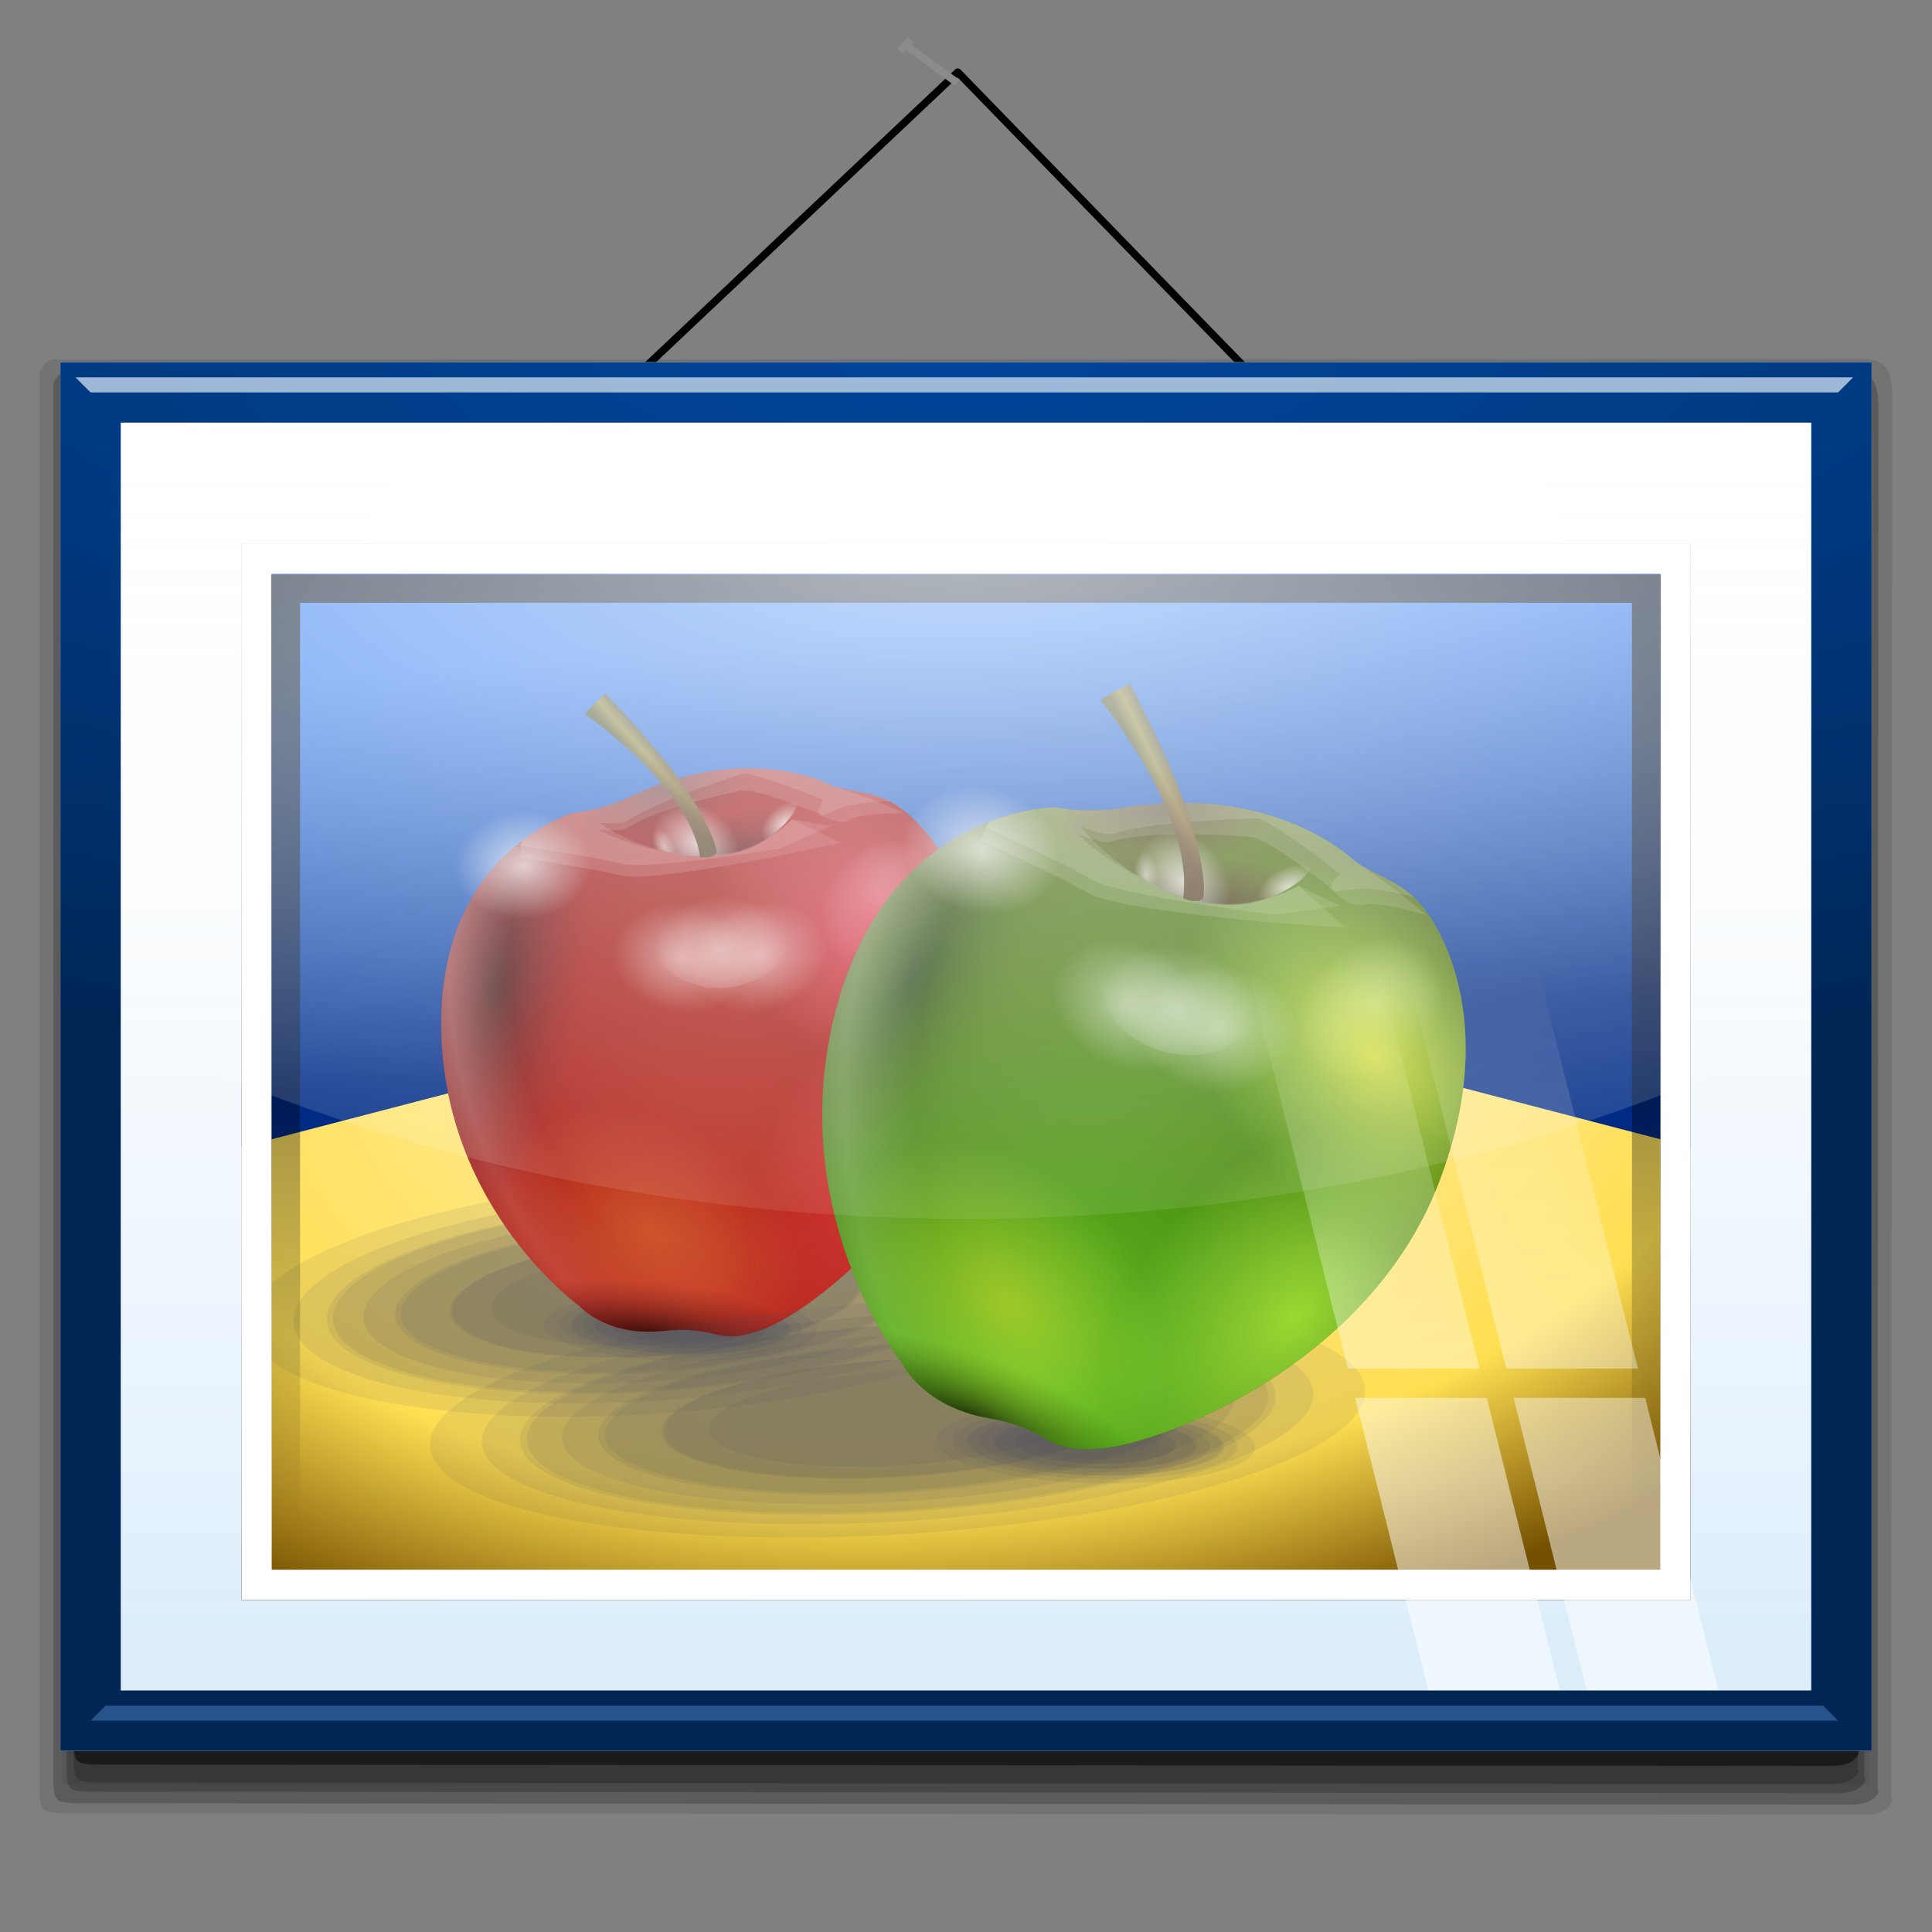 <?xml version="1.0" encoding="UTF-8" standalone="no"?>
<svg xmlns="http://www.w3.org/2000/svg" xmlns:xlink="http://www.w3.org/1999/xlink" width="256" height="256" version="1.0">
  <rect width="100%" height="100%" fill="#808080" stroke="none"/>
  <defs>
    <radialGradient xlink:href="#a" id="ao" cx="128" cy="155.087" r="120" fx="128" fy="155.087" gradientTransform="matrix(2.308 0 0 .852 -167.458 -60.503)" gradientUnits="userSpaceOnUse"/>
    <radialGradient xlink:href="#b" id="ap" cx="128" cy="20" r="120" fx="128" fy="20" gradientTransform="matrix(2.817 0 0 .767 -232.611 32.667)" gradientUnits="userSpaceOnUse"/>
    <radialGradient xlink:href="#c" id="z" cx="430.216" cy="118.571" r="96" fx="430.216" fy="118.571" gradientTransform="matrix(1.567 -.161 .096 .936 -557.574 90.374)" gradientUnits="userSpaceOnUse"/>
    <radialGradient xlink:href="#d" id="T" cx="-226.831" cy="-216.429" r="112.842" fx="-226.831" fy="-216.429" gradientTransform="matrix(-.078 .535 -.195 -.028 -248.959 327.783)" gradientUnits="userSpaceOnUse"/>
    <radialGradient xlink:href="#e" id="U" cx="122.58" cy="42.247" r="39.08" fx="122.58" fy="42.247" gradientTransform="matrix(.623 -.212 .107 .315 -228.078 174.17)" gradientUnits="userSpaceOnUse"/>
    <radialGradient xlink:href="#f" id="V" cx="147.945" cy="389.379" r="112.842" fx="147.945" fy="389.379" gradientTransform="matrix(-.489 -1.166 1.174 -.492 -459.832 569.438)" gradientUnits="userSpaceOnUse"/>
    <radialGradient xlink:href="#g" id="W" cx="132.622" cy="281.897" r="112.842" fx="132.622" fy="281.897" gradientTransform="matrix(.834 .196 -.286 1.218 -171.009 -71.066)" gradientUnits="userSpaceOnUse"/>
    <radialGradient xlink:href="#h" id="X" cx="-723.936" cy="210.332" r="112.842" fx="-723.936" fy="210.332" gradientTransform="matrix(.01 -.124 .361 .03 -217.863 204.762)" gradientUnits="userSpaceOnUse"/>
    <radialGradient xlink:href="#i" id="Y" cx="-25.059" cy="116.437" r="20.253" fx="-25.059" fy="116.437" gradientTransform="matrix(1 0 0 1.034 0 -3.947)" gradientUnits="userSpaceOnUse"/>
    <radialGradient xlink:href="#i" id="Z" cx="-25.059" cy="116.437" r="20.253" fx="-25.059" fy="116.437" gradientTransform="matrix(1 0 0 1.034 0 -3.947)" gradientUnits="userSpaceOnUse"/>
    <radialGradient xlink:href="#j" id="aa" cx="-635.818" cy="392.281" r="112.842" fx="-635.818" fy="392.281" gradientTransform="matrix(.196 -.394 .269 .134 -69.075 -43.43)" gradientUnits="userSpaceOnUse"/>
    <radialGradient xlink:href="#k" id="ab" cx="-514.369" cy="304.089" r="112.842" fx="-514.369" fy="304.089" gradientTransform="matrix(-.369 -.24 .165 -.253 -327.499 153.332)" gradientUnits="userSpaceOnUse"/>
    <radialGradient xlink:href="#l" id="ac" cx="-485.768" cy="-15.302" r="112.842" fx="-485.768" fy="-15.302" gradientTransform="matrix(-.32 -.185 .126 -.217 -302.508 181.279)" gradientUnits="userSpaceOnUse"/>
    <radialGradient xlink:href="#i" id="ad" cx="-25.059" cy="116.437" r="20.253" fx="-25.059" fy="116.437" gradientTransform="matrix(1 0 0 1.034 0 -3.947)" gradientUnits="userSpaceOnUse"/>
    <radialGradient xlink:href="#i" id="ae" cx="-25.059" cy="116.437" r="20.253" fx="-25.059" fy="116.437" gradientTransform="matrix(1 0 0 1.034 0 -3.947)" gradientUnits="userSpaceOnUse"/>
    <radialGradient xlink:href="#i" id="af" cx="-19.01" cy="116.879" r="20.253" fx="-19.01" fy="116.879" gradientTransform="matrix(1 0 0 1.034 0 -3.947)" gradientUnits="userSpaceOnUse"/>
    <radialGradient xlink:href="#e" id="ag" cx="144.528" cy="112.828" r="39.707" fx="144.528" fy="112.828" gradientTransform="matrix(1.04 -.193 .048 .26 -289.503 177.124)" gradientUnits="userSpaceOnUse"/>
    <radialGradient xlink:href="#i" id="ah" cx="132.871" cy="95.856" r="39.707" fx="132.871" fy="95.856" gradientTransform="matrix(.139 -.191 .24 .174 -179.393 183.873)" gradientUnits="userSpaceOnUse"/>
    <radialGradient xlink:href="#i" id="ai" cx="213.22" cy="167.803" r="39.707" fx="213.22" fy="167.803" gradientTransform="matrix(.131 -.112 .071 .084 -155.415 179.807)" gradientUnits="userSpaceOnUse"/>
    <radialGradient xlink:href="#i" id="aj" cx="54.474" cy="-25.572" r="39.707" fx="54.474" fy="-25.572" gradientTransform="matrix(-.048 -.114 .061 -.026 -141.996 181.528)" gradientUnits="userSpaceOnUse"/>
    <radialGradient xlink:href="#e" id="A" cx="-226.831" cy="-216.429" r="112.842" fx="-226.831" fy="-216.429" gradientTransform="matrix(-.128 .879 -.321 -.047 -44.792 336.473)" gradientUnits="userSpaceOnUse"/>
    <radialGradient xlink:href="#e" id="B" cx="122.58" cy="42.247" r="39.08" fx="122.58" fy="42.247" gradientTransform="matrix(1.025 -.348 .176 .518 -10.467 83.958)" gradientUnits="userSpaceOnUse"/>
    <radialGradient xlink:href="#m" id="C" cx="147.945" cy="389.379" r="112.842" fx="147.945" fy="389.379" gradientTransform="matrix(-.804 -1.916 1.93 -.809 -391.433 733.715)" gradientUnits="userSpaceOnUse"/>
    <radialGradient xlink:href="#n" id="D" cx="132.622" cy="281.897" r="112.842" fx="132.622" fy="281.897" gradientTransform="matrix(1.37 .322 -.47 2.002 83.345 -319.171)" gradientUnits="userSpaceOnUse"/>
    <radialGradient xlink:href="#e" id="E" cx="-723.936" cy="210.332" r="112.842" fx="-723.936" fy="210.332" gradientTransform="matrix(.017 -.204 .594 .05 6.326 134.247)" gradientUnits="userSpaceOnUse"/>
    <radialGradient xlink:href="#i" id="F" cx="-25.059" cy="116.437" r="20.253" fx="-25.059" fy="116.437" gradientTransform="matrix(1 0 0 1.034 0 -3.947)" gradientUnits="userSpaceOnUse"/>
    <radialGradient xlink:href="#i" id="G" cx="-25.059" cy="116.437" r="20.253" fx="-25.059" fy="116.437" gradientTransform="matrix(1 0 0 1.034 0 -3.947)" gradientUnits="userSpaceOnUse"/>
    <radialGradient xlink:href="#o" id="H" cx="-635.818" cy="392.281" r="112.842" fx="-635.818" fy="392.281" gradientTransform="matrix(.321 -.648 .443 .22 250.908 -273.742)" gradientUnits="userSpaceOnUse"/>
    <radialGradient xlink:href="#p" id="I" cx="-514.369" cy="304.089" r="112.842" fx="-514.369" fy="304.089" gradientTransform="matrix(-.606 -.395 .271 -.416 -173.899 49.704)" gradientUnits="userSpaceOnUse"/>
    <radialGradient xlink:href="#q" id="J" cx="-485.768" cy="-15.302" r="112.842" fx="-485.768" fy="-15.302" gradientTransform="matrix(-.525 -.305 .207 -.357 -132.817 95.644)" gradientUnits="userSpaceOnUse"/>
    <radialGradient xlink:href="#i" id="K" cx="-25.059" cy="116.437" r="20.253" fx="-25.059" fy="116.437" gradientTransform="matrix(1 0 0 1.034 0 -3.947)" gradientUnits="userSpaceOnUse"/>
    <radialGradient xlink:href="#i" id="L" cx="-25.059" cy="116.437" r="20.253" fx="-25.059" fy="116.437" gradientTransform="matrix(1 0 0 1.034 0 -3.947)" gradientUnits="userSpaceOnUse"/>
    <radialGradient xlink:href="#i" id="M" cx="-19.01" cy="116.879" r="20.253" fx="-19.01" fy="116.879" gradientTransform="matrix(1 0 0 1.034 0 -3.947)" gradientUnits="userSpaceOnUse"/>
    <radialGradient xlink:href="#e" id="N" cx="144.528" cy="112.828" r="39.707" fx="144.528" fy="112.828" gradientTransform="matrix(1.709 -.318 .079 .427 -111.439 88.815)" gradientUnits="userSpaceOnUse"/>
    <radialGradient xlink:href="#i" id="O" cx="132.871" cy="95.856" r="39.707" fx="132.871" fy="95.856" gradientTransform="matrix(.228 -.314 .395 .287 69.564 99.908)" gradientUnits="userSpaceOnUse"/>
    <radialGradient xlink:href="#i" id="P" cx="213.22" cy="167.803" r="39.707" fx="213.22" fy="167.803" gradientTransform="matrix(.216 -.183 .117 .137 108.98 93.225)" gradientUnits="userSpaceOnUse"/>
    <radialGradient xlink:href="#i" id="Q" cx="54.474" cy="-25.572" r="39.707" fx="54.474" fy="-25.572" gradientTransform="matrix(-.079 -.188 .101 -.043 131.039 96.054)" gradientUnits="userSpaceOnUse"/>
    <linearGradient id="c">
      <stop offset="0" stop-color="#fff1c5"/>
      <stop offset=".735" stop-color="#ffdf52"/>
      <stop offset="1" stop-color="#755000"/>
    </linearGradient>
    <linearGradient id="l">
      <stop offset="0" stop-color="#cfd931"/>
      <stop offset="1" stop-color="#b8dd48" stop-opacity="0"/>
    </linearGradient>
    <linearGradient id="k">
      <stop offset="0" stop-color="#cfd931"/>
      <stop offset="1" stop-color="#93dd48" stop-opacity="0"/>
    </linearGradient>
    <linearGradient id="j">
      <stop offset="0" stop-color="#9ad931"/>
      <stop offset="1" stop-color="#9cdd48" stop-opacity="0"/>
    </linearGradient>
    <linearGradient id="h">
      <stop offset="0" stop-color="#0d1f00"/>
      <stop offset="1" stop-color="#325a00" stop-opacity="0"/>
    </linearGradient>
    <linearGradient id="g">
      <stop offset="0" stop-color="#61c425"/>
      <stop offset="1" stop-color="#57c425" stop-opacity="0"/>
    </linearGradient>
    <linearGradient id="f">
      <stop offset="0" stop-color="#fff" stop-opacity="0"/>
      <stop offset=".77" stop-color="#fff" stop-opacity="0"/>
      <stop offset=".878" stop-color="#fff" stop-opacity=".302"/>
      <stop offset="1" stop-color="#fff" stop-opacity="0"/>
    </linearGradient>
    <linearGradient id="d">
      <stop offset="0" stop-color="#0d1f00"/>
      <stop offset="1" stop-color="#325a00" stop-opacity="0"/>
    </linearGradient>
    <linearGradient id="w">
      <stop offset="0" stop-color="#4e381c"/>
      <stop offset="1" stop-color="#732c02" stop-opacity="0"/>
    </linearGradient>
    <linearGradient id="v">
      <stop offset="0" stop-color="#545936"/>
      <stop offset=".5" stop-color="#8f8a45"/>
      <stop offset="1" stop-color="#5c5d48"/>
    </linearGradient>
    <linearGradient id="q">
      <stop offset="0" stop-color="#d97031"/>
      <stop offset="1" stop-color="#dd6d48" stop-opacity="0"/>
    </linearGradient>
    <linearGradient id="p">
      <stop offset="0" stop-color="#d93146"/>
      <stop offset="1" stop-color="#dd485a" stop-opacity="0"/>
    </linearGradient>
    <linearGradient id="o">
      <stop offset="0" stop-color="#d93131"/>
      <stop offset="1" stop-color="#dd4848" stop-opacity="0"/>
    </linearGradient>
    <linearGradient id="i">
      <stop offset="0" stop-color="#fff"/>
      <stop offset="1" stop-color="#fff" stop-opacity="0"/>
    </linearGradient>
    <linearGradient id="n">
      <stop offset="0" stop-color="#c43725"/>
      <stop offset="1" stop-color="#c43725" stop-opacity="0"/>
    </linearGradient>
    <linearGradient id="m">
      <stop offset="0" stop-color="#fff" stop-opacity="0"/>
      <stop offset=".77" stop-color="#fff" stop-opacity="0"/>
      <stop offset=".878" stop-color="#fff" stop-opacity=".302"/>
      <stop offset="1" stop-color="#fff" stop-opacity="0"/>
    </linearGradient>
    <linearGradient id="e">
      <stop offset="0" stop-color="#1f0003"/>
      <stop offset="1" stop-color="#5a0010" stop-opacity="0"/>
    </linearGradient>
    <linearGradient id="b">
      <stop offset="0" stop-color="#00459a"/>
      <stop offset="1" stop-color="#002656"/>
    </linearGradient>
    <linearGradient id="a">
      <stop offset="0" stop-color="#fff"/>
      <stop offset="1" stop-color="#fff" stop-opacity="0"/>
    </linearGradient>
    <linearGradient id="s">
      <stop offset="0" stop-color="#fff"/>
      <stop offset="1" stop-color="#fff" stop-opacity="0"/>
    </linearGradient>
    <linearGradient id="r">
      <stop offset="0"/>
      <stop offset="1" stop-opacity="0"/>
    </linearGradient>
    <linearGradient id="u">
      <stop offset="0" stop-color="#002b85"/>
      <stop offset="1" stop-color="#3d84f2"/>
    </linearGradient>
    <linearGradient id="t">
      <stop offset="0" stop-color="#419eea" stop-opacity=".175"/>
      <stop offset="1" stop-color="#fff" stop-opacity="0"/>
    </linearGradient>
    <linearGradient xlink:href="#r" id="am" x1="119.68" x2="119.68" y1="75.656" y2="209.507" gradientTransform="matrix(.959 0 0 .941 5.228 4.566)" gradientUnits="userSpaceOnUse"/>
    <linearGradient xlink:href="#s" id="an" x1="32.913" x2="32.913" y1="196.225" y2="122.898" gradientTransform="matrix(-1 0 .23 .918 199.687 15.218)" gradientUnits="userSpaceOnUse"/>
    <linearGradient xlink:href="#t" id="x" x1="127.203" x2="127.203" y1="204.82" y2="24.505" gradientTransform="matrix(1.199 0 0 .928 -26.306 24.427)" gradientUnits="userSpaceOnUse"/>
    <linearGradient xlink:href="#u" id="y" x1="31.759" x2="19.429" y1="464.653" y2="335.46" gradientTransform="matrix(.571 0 0 .416 145.044 -58.009)" gradientUnits="userSpaceOnUse"/>
    <linearGradient xlink:href="#v" id="ak" x1="-111.329" x2="-104.543" y1="57.105" y2="50.926" gradientTransform="translate(-81.795 123.096) scale(.608)" gradientUnits="userSpaceOnUse"/>
    <linearGradient xlink:href="#w" id="al" x1="-89.359" x2="-111.329" y1="87.314" y2="47.493" gradientTransform="translate(-81.795 123.096) scale(.608)" gradientUnits="userSpaceOnUse"/>
    <linearGradient xlink:href="#v" id="R" x1="-111.329" x2="-104.543" y1="57.105" y2="50.926" gradientTransform="translate(230)" gradientUnits="userSpaceOnUse"/>
    <linearGradient xlink:href="#w" id="S" x1="-89.359" x2="-111.329" y1="87.314" y2="47.493" gradientTransform="translate(230)" gradientUnits="userSpaceOnUse"/>
  </defs>
  <path fill="none" stroke="#000" stroke-linejoin="round" d="M77.531 56.176 126.91 9.565 174.905 58.945"/>
  <path fill-opacity=".102" fill-rule="evenodd" d="M5.259 49.279c.951-2.194 2.497-1.622 2.497-1.622l237.966-.113c2.26.095 4.995-.364 4.995 4.692l-.119 186.118c.476 0-.119 2.194-3.687 2.099-6.184 0-238.917-.191-238.917-.191-1.903-.191-2.616 0-2.735-2.385V49.279z"/>
  <path fill-opacity=".21" fill-rule="evenodd" d="M7.072 50.779c.937-2.162 2.461-1.598 2.461-1.598l234.452-.112c2.226.094 4.921-.358 4.921 4.623l-.117 183.361c.469 0-.117 2.162-3.632 2.068-6.093 0-235.389-.188-235.389-.188-1.875-.188-2.578 0-2.695-2.35V50.779z"/>
  <path fill-opacity=".06" d="M8.25 47.793h239.34v188.695H8.25z"/>
  <path fill-opacity=".527" fill-rule="evenodd" d="M9.768 51.192c.917-2.098 2.406-1.55 2.406-1.55l229.28-.108c2.177.091 4.812-.348 4.812 4.487l-.115 177.97c.458 0-.115 2.098-3.552 2.007-5.958 0-230.197-.182-230.197-.182-1.833-.182-2.521 0-2.635-2.28V51.192z"/>
  <path fill-opacity=".18" fill-rule="evenodd" d="M9.768 52.261c.917-2.113 2.406-1.562 2.406-1.562l229.28-.109c2.177.092 4.812-.35 4.812 4.519l-.115 179.242c.458 0-.115 2.113-3.552 2.021-5.958 0-230.197-.184-230.197-.184-1.833-.184-2.521 0-2.635-2.297V52.261z"/>
  <path fill-opacity=".21" fill-rule="evenodd" d="M8.836 52.65c.924-2.123 2.425-1.569 2.425-1.569l231.032-.11c2.194.092 4.849-.352 4.849 4.539l-.115 180.057c.462 0-.115 2.123-3.579 2.03-6.004 0-231.956-.185-231.956-.185-1.847-.185-2.54 0-2.656-2.307V52.65z"/>
  <path fill="#fff" d="M8 48H248v184H8V48z"/>
  <path fill="url(#x)" d="M8 48H248v184H8V48z"/>
  <path fill="url(#y)" fill-rule="evenodd" d="M32 72h192v140H32V72z"/>
  <path fill="url(#z)" fill-rule="evenodd" d="m32 152 96-25 96 25v60H32v-60z"/>
  <g fill="#484b5d" transform="matrix(.94 -.091 .079 1.079 -59.116 -127.307)">
    <path d="M188.415 289.682a57.329 14.233 1.337 1 1-114.627-2.675 57.329 14.233 1.337 1 1 114.627 2.675z" opacity=".1"/>
    <path d="M182.047 289.533a50.959 12.652 1.337 1 1-101.891-2.378 50.959 12.652 1.337 1 1 101.891 2.378z" opacity=".1"/>
    <path d="M176.513 289.404a45.424 11.278 1.337 1 1-90.823-2.12 45.424 11.278 1.337 1 1 90.823 2.12z" opacity=".1"/>
    <path d="M166.961 289.181a35.869 8.905 1.337 1 1-71.719-1.674 35.869 8.905 1.337 1 1 71.719 1.674z" opacity=".1"/>
    <path d="M159.737 289.012a28.643 7.111 1.337 1 1-57.27-1.337 28.643 7.111 1.337 1 1 57.27 1.337z" opacity=".1"/>
    <g transform="translate(25.189 55.401) scale(.808)">
      <path d="M188.415 289.682a57.329 14.233 1.337 1 1-114.627-2.675 57.329 14.233 1.337 1 1 114.627 2.675z" opacity=".1"/>
      <path d="M182.047 289.533a50.959 12.652 1.337 1 1-101.891-2.378 50.959 12.652 1.337 1 1 101.891 2.378z" opacity=".1"/>
      <path d="M176.513 289.404a45.424 11.278 1.337 1 1-90.823-2.12 45.424 11.278 1.337 1 1 90.823 2.12z" opacity=".1"/>
      <path d="M166.961 289.181a35.869 8.905 1.337 1 1-71.719-1.674 35.869 8.905 1.337 1 1 71.719 1.674z" opacity=".1"/>
      <path d="M159.737 289.012a28.643 7.111 1.337 1 1-57.27-1.337 28.643 7.111 1.337 1 1 57.27 1.337z" opacity=".1"/>
    </g>
  </g>
  <g transform="translate(48.739 84.699) scale(.316)">
    <g fill="#484b5d">
      <path d="M188.415 289.682a57.329 14.233 1.337 1 1-114.627-2.675 57.329 14.233 1.337 1 1 114.627 2.675z" opacity=".1"/>
      <path d="M182.047 289.533a50.959 12.652 1.337 1 1-101.891-2.378 50.959 12.652 1.337 1 1 101.891 2.378z" opacity=".1"/>
      <path d="M176.513 289.404a45.424 11.278 1.337 1 1-90.823-2.12 45.424 11.278 1.337 1 1 90.823 2.12z" opacity=".1"/>
      <path d="M166.961 289.181a35.869 8.905 1.337 1 1-71.719-1.674 35.869 8.905 1.337 1 1 71.719 1.674z" opacity=".1"/>
      <path d="M159.737 289.012a28.643 7.111 1.337 1 1-57.27-1.337 28.643 7.111 1.337 1 1 57.27 1.337z" opacity=".1"/>
      <g transform="translate(25.189 55.401) scale(.808)">
        <path d="M188.415 289.682a57.329 14.233 1.337 1 1-114.627-2.675 57.329 14.233 1.337 1 1 114.627 2.675z" opacity=".1"/>
        <path d="M182.047 289.533a50.959 12.652 1.337 1 1-101.891-2.378 50.959 12.652 1.337 1 1 101.891 2.378z" opacity=".1"/>
        <path d="M176.513 289.404a45.424 11.278 1.337 1 1-90.823-2.12 45.424 11.278 1.337 1 1 90.823 2.12z" opacity=".1"/>
        <path d="M166.961 289.181a35.869 8.905 1.337 1 1-71.719-1.674 35.869 8.905 1.337 1 1 71.719 1.674z" opacity=".1"/>
        <path d="M159.737 289.012a28.643 7.111 1.337 1 1-57.27-1.337 28.643 7.111 1.337 1 1 57.27 1.337z" opacity=".1"/>
      </g>
    </g>
    <path fill="#940403" fill-rule="evenodd" d="M86.417 72.727S29.091 88.984 30.802 164.278c1.711 75.294 58.182 115.508 58.182 115.508s11.123 12.834 35.08 10.267c23.957-2.567 21.39 6.845 41.925-.856 20.535-7.701 83.85-55.615 89.84-124.92 5.989-69.305-33.369-94.118-33.369-94.118-9.127-6.275-18.253-5.704-27.38-8.556 0 0-34.441-19.291-84.706 4.278-14.555 6.825-24.813 6.845-23.957 6.845z"/>
    <path fill="url(#A)" fill-rule="evenodd" d="M86.417 72.727S29.091 88.984 30.802 164.278C32.513 239.572 88.984 279.786 88.984 279.786s11.123 12.834 35.08 10.267c23.957-2.567 21.39 6.845 41.925-.856 20.535-7.701 83.85-55.615 89.84-124.92 5.989-69.305-33.369-94.118-33.369-94.118-9.127-6.275-18.253-5.704-27.38-8.556 0 0-34.441-19.291-84.706 4.278-14.555 6.825-24.813 6.845-23.957 6.845z"/>
    <path fill="url(#B)" d="M159.25 54.156c-13.417.062-30.026 2.88-48.875 11.719-7.996 3.75-14.697 5.452-18.969 6.219-.522 2.007-.597 4.009-.156 5.969 2.586 11.504 21.766 17.012 42.812 12.281 21.047-4.731 36.024-17.902 33.438-29.406-.569-2.529-1.921-4.784-3.938-6.688-1.394-.055-2.84-.101-4.312-.094z" opacity=".7"/>
    <path fill="url(#C)" fill-rule="evenodd" d="M86.417 72.727S29.091 88.984 30.802 164.278c1.711 75.294 58.182 115.508 58.182 115.508s11.123 12.834 35.08 10.267c23.957-2.567 21.39 6.845 41.925-.856 20.535-7.701 83.85-55.615 89.84-124.92 5.989-69.305-33.369-94.118-33.369-94.118-9.127-6.275-18.253-5.704-27.38-8.556 0 0-34.441-19.291-84.706 4.278-14.555 6.825-24.813 6.845-23.957 6.845z"/>
    <path fill="url(#D)" fill-rule="evenodd" d="M86.417 72.727S29.091 88.984 30.802 164.278C32.513 239.572 88.984 279.786 88.984 279.786s11.123 12.834 35.08 10.267c23.957-2.567 21.39 6.845 41.925-.856 20.535-7.701 83.85-55.615 89.84-124.92 5.989-69.305-33.369-94.118-33.369-94.118-9.127-6.275-18.253-5.704-27.38-8.556 0 0-34.441-19.291-84.706 4.278-14.555 6.825-24.813 6.845-23.957 6.845z"/>
    <path fill="url(#E)" fill-rule="evenodd" d="M86.417 72.727S29.091 88.984 30.802 164.278C32.513 239.572 88.984 279.786 88.984 279.786s11.123 12.834 35.08 10.267c23.957-2.567 21.39 6.845 41.925-.856 20.535-7.701 83.85-55.615 89.84-124.92 5.989-69.305-33.369-94.118-33.369-94.118-9.127-6.275-18.253-5.704-27.38-8.556 0 0-34.441-19.291-84.706 4.278-14.555 6.825-24.813 6.845-23.957 6.845z"/>
    <path fill="url(#F)" d="M-4.806 116.437a20.253 20.94 0 1 1-40.507 0 20.253 20.94 0 1 1 40.507 0z" opacity=".7" transform="matrix(.921 .635 -.781 1.134 328.935 -5.539)"/>
    <path fill="url(#G)" d="M-4.806 116.437a20.253 20.94 0 1 1-40.507 0 20.253 20.94 0 1 1 40.507 0z" opacity=".7" transform="matrix(-.064 -1.117 1.375 -.079 -96.466 76.068)"/>
    <path fill="#fff" fill-opacity=".137" fill-rule="evenodd" d="M159.25 54.156c-13.417.062-30.026 2.88-48.875 11.719-13.493 6.327-23.293 6.808-23.969 6.844-.027 0-.026 0-.031 0-.366.106-10.275 3.052-21.656 11.781l-.812 2.062s31.578 4.816 42.562 7.562c10.985 2.746 65.906-6.188 65.906-6.188l21.969-9.594-16.469-2.75s-15.097 16.467-39.812 15.094C113.347 89.314 96.875 76.969 96.875 76.969c0 0 9.597.686 11.656-.688 13.757-9.172 48.75-19.906 48.75-19.906 6.866 0 33.625 10.969 33.625 10.969 0 0-2.925 4.933-1.344 6.156.719.52 2.331.33 5.469-1.344 5.889-3.141 16.04-4.028 23.656-4.219-7.867-3.948-15.727-3.885-23.594-6.344 0 0-13.482-7.54-35.844-7.438z"/>
    <path fill="#fff" fill-opacity=".137" fill-rule="evenodd" d="M159.25 54.156c-13.417.062-30.026 2.88-48.875 11.719-13.493 6.327-23.293 6.808-23.969 6.844-.027 0-.026 0-.031 0-.366.106-10.275 3.052-21.656 11.781l-.812 7.062s31.578 4.816 42.562 7.562c10.985 2.746 65.906-8.188 65.906-8.188l25.969-5.594-20.469-9.75s-15.097 16.467-39.812 15.094C113.347 89.314 96.875 79.969 96.875 79.969c0 0 9.597.686 11.656-.688 13.757-9.172 48.75-15.906 48.75-15.906 6.866 0 21.625 5.969 21.625 5.969 0 0 9.075 2.933 10.656 4.156.719.52 8.331 4.33 11.469 2.656 5.889-3.141 16.04-3.028 23.656-3.219-7.867-3.948-21.727-8.885-29.594-11.344 0 0-13.482-7.54-35.844-7.438z"/>
    <path fill="url(#H)" fill-rule="evenodd" d="M86.417 72.727S29.091 88.984 30.802 164.278C32.513 239.572 88.984 279.786 88.984 279.786s11.123 12.834 35.08 10.267c23.957-2.567 21.39 6.845 41.925-.856 20.535-7.701 83.85-55.615 89.84-124.92 5.989-69.305-33.369-94.118-33.369-94.118-9.127-6.275-18.253-5.704-27.38-8.556 0 0-34.441-19.291-84.706 4.278-14.555 6.825-24.813 6.845-23.957 6.845z"/>
    <path fill="url(#I)" fill-rule="evenodd" d="M86.417 72.727S29.091 88.984 30.802 164.278C32.513 239.572 88.984 279.786 88.984 279.786s11.123 12.834 35.08 10.267c23.957-2.567 21.39 6.845 41.925-.856 20.535-7.701 83.85-55.615 89.84-124.92 5.989-69.305-33.369-94.118-33.369-94.118-9.127-6.275-18.253-5.704-27.38-8.556 0 0-34.441-19.291-84.706 4.278-14.555 6.825-24.813 6.845-23.957 6.845z"/>
    <path fill="url(#J)" fill-rule="evenodd" d="M86.417 72.727S29.091 88.984 30.802 164.278C32.513 239.572 88.984 279.786 88.984 279.786s11.123 12.834 35.08 10.267c23.957-2.567 21.39 6.845 41.925-.856 20.535-7.701 83.85-55.615 89.84-124.92 5.989-69.305-33.369-94.118-33.369-94.118-9.127-6.275-18.253-5.704-27.38-8.556 0 0-34.441-19.291-84.706 4.278-14.555 6.825-24.813 6.845-23.957 6.845z" opacity=".6"/>
    <g opacity=".7">
      <path fill="url(#K)" d="M-4.806 116.437a20.253 20.94 0 1 1-40.507 0 20.253 20.94 0 1 1 40.507 0z" opacity=".7" transform="matrix(.309 1.075 -1.323 .38 325.931 115.911)"/>
      <path fill="url(#L)" d="M-4.806 116.437a20.253 20.94 0 1 1-40.507 0 20.253 20.94 0 1 1 40.507 0z" opacity=".7" transform="matrix(-.201 1.1 -1.355 -.248 284.104 190.067)"/>
      <path fill="url(#M)" d="M-4.806 116.437a20.253 20.94 0 1 1-40.507 0 20.253 20.94 0 1 1 40.507 0z" opacity=".7" transform="matrix(.104 1.114 -1.371 .127 310.676 136.702)"/>
    </g>
    <path fill="url(#N)" fill-rule="evenodd" d="M102.433 81.151S150.244 106.533 176.224 75.81c26.317-31.12-82.622-17.823-73.791 5.34z" opacity=".7"/>
    <path fill="url(#O)" fill-rule="evenodd" d="M102.433 81.151S150.244 106.533 176.224 75.81c26.317-31.12-82.622-17.823-73.791 5.34z" opacity=".7"/>
    <path fill="url(#P)" fill-rule="evenodd" d="M102.433 81.151S150.244 106.533 176.224 75.81c26.317-31.12-82.622-17.823-73.791 5.34z" opacity=".7"/>
    <path fill="url(#Q)" fill-rule="evenodd" d="M102.433 81.151S150.244 106.533 176.224 75.81c26.317-31.12-82.622-17.823-73.791 5.34z" opacity=".5"/>
    <path fill="url(#R)" fill-rule="evenodd" d="M91.316 31.648s43.939 30.208 48.059 59.73c6.179.687 6.866-2.06 6.866-2.06s-.687-19.223-46.686-66.596c-4.119 4.119-9.612 8.925-8.239 8.925z"/>
    <path fill="url(#S)" fill-rule="evenodd" d="M91.316 31.648s43.939 30.208 48.059 59.73c6.179.687 6.866-2.06 6.866-2.06s-.687-19.223-46.686-66.596c-4.119 4.119-9.612 8.925-8.239 8.925z"/>
  </g>
  <g fill="#484b5d" transform="matrix(1.079 -.091 .091 1.079 -48.765 -111.307)">
    <path d="M188.415 289.682a57.329 14.233 1.337 1 1-114.627-2.675 57.329 14.233 1.337 1 1 114.627 2.675z" opacity=".1"/>
    <path d="M182.047 289.533a50.959 12.652 1.337 1 1-101.891-2.378 50.959 12.652 1.337 1 1 101.891 2.378z" opacity=".1"/>
    <path d="M176.513 289.404a45.424 11.278 1.337 1 1-90.823-2.12 45.424 11.278 1.337 1 1 90.823 2.12z" opacity=".1"/>
    <path d="M166.961 289.181a35.869 8.905 1.337 1 1-71.719-1.674 35.869 8.905 1.337 1 1 71.719 1.674z" opacity=".1"/>
    <path d="M159.737 289.012a28.643 7.111 1.337 1 1-57.27-1.337 28.643 7.111 1.337 1 1 57.27 1.337z" opacity=".1"/>
    <g transform="translate(25.189 55.401) scale(.808)">
      <path d="M188.415 289.682a57.329 14.233 1.337 1 1-114.627-2.675 57.329 14.233 1.337 1 1 114.627 2.675z" opacity=".1"/>
      <path d="M182.047 289.533a50.959 12.652 1.337 1 1-101.891-2.378 50.959 12.652 1.337 1 1 101.891 2.378z" opacity=".1"/>
      <path d="M176.513 289.404a45.424 11.278 1.337 1 1-90.823-2.12 45.424 11.278 1.337 1 1 90.823 2.12z" opacity=".1"/>
      <path d="M166.961 289.181a35.869 8.905 1.337 1 1-71.719-1.674 35.869 8.905 1.337 1 1 71.719 1.674z" opacity=".1"/>
      <path d="M159.737 289.012a28.643 7.111 1.337 1 1-57.27-1.337 28.643 7.111 1.337 1 1 57.27 1.337z" opacity=".1"/>
    </g>
  </g>
  <g transform="translate(231.326 -1.991) scale(.607)">
    <g fill="#484b5d" transform="translate(-221.711 143.096) scale(.608)">
      <path d="M188.415 289.682a57.329 14.233 1.337 1 1-114.627-2.675 57.329 14.233 1.337 1 1 114.627 2.675z" opacity=".1"/>
      <path d="M182.047 289.533a50.959 12.652 1.337 1 1-101.891-2.378 50.959 12.652 1.337 1 1 101.891 2.378z" opacity=".1"/>
      <path d="M176.513 289.404a45.424 11.278 1.337 1 1-90.823-2.12 45.424 11.278 1.337 1 1 90.823 2.12z" opacity=".1"/>
      <path d="M166.961 289.181a35.869 8.905 1.337 1 1-71.719-1.674 35.869 8.905 1.337 1 1 71.719 1.674z" opacity=".1"/>
      <path d="M159.737 289.012a28.643 7.111 1.337 1 1-57.27-1.337 28.643 7.111 1.337 1 1 57.27 1.337z" opacity=".1"/>
      <g transform="translate(25.189 55.401) scale(.808)">
        <path d="M188.415 289.682a57.329 14.233 1.337 1 1-114.627-2.675 57.329 14.233 1.337 1 1 114.627 2.675z" opacity=".1"/>
        <path d="M182.047 289.533a50.959 12.652 1.337 1 1-101.891-2.378 50.959 12.652 1.337 1 1 101.891 2.378z" opacity=".1"/>
        <path d="M176.513 289.404a45.424 11.278 1.337 1 1-90.823-2.12 45.424 11.278 1.337 1 1 90.823 2.12z" opacity=".1"/>
        <path d="M166.961 289.181a35.869 8.905 1.337 1 1-71.719-1.674 35.869 8.905 1.337 1 1 71.719 1.674z" opacity=".1"/>
        <path d="M159.737 289.012a28.643 7.111 1.337 1 1-57.27-1.337 28.643 7.111 1.337 1 1 57.27 1.337z" opacity=".1"/>
      </g>
    </g>
    <g transform="rotate(16.15 -202.71 238.78)">
      <path fill="#3f5d01" fill-rule="evenodd" d="M-169.141 167.338s-34.873 9.889-33.832 55.693c1.041 45.804 35.394 70.267 35.394 70.267s6.766 7.807 21.34 6.246c14.574-1.561 13.012 4.164 25.504-.52 12.492-4.684 51.009-33.832 54.652-75.993 3.643-42.16-20.299-57.255-20.299-57.255-5.552-3.817-11.104-3.47-16.656-5.205 0 0-20.952-11.735-51.529 2.602-8.854 4.152-15.094 4.164-14.574 4.164z"/>
      <path fill="url(#T)" fill-rule="evenodd" d="M-169.141 167.338s-34.873 9.889-33.832 55.693c1.041 45.804 35.394 70.267 35.394 70.267s6.766 7.807 21.34 6.246c14.574-1.561 13.012 4.164 25.504-.52 12.492-4.684 51.009-33.832 54.652-75.993 3.643-42.16-20.299-57.255-20.299-57.255-5.552-3.817-11.104-3.47-16.656-5.205 0 0-20.952-11.735-51.529 2.602-8.854 4.152-15.094 4.164-14.574 4.164z"/>
      <path fill="url(#U)" d="M-124.834 156.041c-8.162.037-18.266 1.752-29.732 7.129-4.865 2.281-8.94 3.317-11.539 3.783-.318 1.221-.363 2.439-.095 3.631 1.573 6.998 13.241 10.349 26.044 7.471 12.804-2.878 21.914-10.891 20.341-17.889-.346-1.539-1.169-2.91-2.395-4.068-.848-.034-1.727-.061-2.623-.057z" opacity=".7"/>
      <path fill="url(#V)" fill-rule="evenodd" d="M-169.141 167.338s-34.873 9.889-33.832 55.693c1.041 45.804 35.394 70.267 35.394 70.267s6.766 7.807 21.34 6.246c14.574-1.561 13.012 4.164 25.504-.52 12.492-4.684 51.009-33.832 54.652-75.993 3.643-42.16-20.299-57.255-20.299-57.255-5.552-3.817-11.104-3.47-16.656-5.205 0 0-20.952-11.735-51.529 2.602-8.854 4.152-15.094 4.164-14.574 4.164z"/>
      <path fill="url(#W)" fill-rule="evenodd" d="M-169.141 167.338s-34.873 9.889-33.832 55.693c1.041 45.804 35.394 70.267 35.394 70.267s6.766 7.807 21.34 6.246c14.574-1.561 13.012 4.164 25.504-.52 12.492-4.684 51.009-33.832 54.652-75.993 3.643-42.16-20.299-57.255-20.299-57.255-5.552-3.817-11.104-3.47-16.656-5.205 0 0-20.952-11.735-51.529 2.602-8.854 4.152-15.094 4.164-14.574 4.164z"/>
      <path fill="url(#X)" fill-rule="evenodd" d="M-169.141 167.338s-34.873 9.889-33.832 55.693c1.041 45.804 35.394 70.267 35.394 70.267s6.766 7.807 21.34 6.246c14.574-1.561 13.012 4.164 25.504-.52 12.492-4.684 51.009-33.832 54.652-75.993 3.643-42.16-20.299-57.255-20.299-57.255-5.552-3.817-11.104-3.47-16.656-5.205 0 0-20.952-11.735-51.529 2.602-8.854 4.152-15.094 4.164-14.574 4.164z"/>
      <path fill="url(#Y)" d="M-4.806 116.437a20.253 20.94 0 1 1-40.507 0 20.253 20.94 0 1 1 40.507 0z" opacity=".7" transform="matrix(.56 .386 -.475 .69 -21.609 119.726)"/>
      <path fill="url(#Z)" d="M-4.806 116.437a20.253 20.94 0 1 1-40.507 0 20.253 20.94 0 1 1 40.507 0z" opacity=".7" transform="matrix(-.039 -.679 .836 -.048 -280.394 169.37)"/>
      <path fill="#fff" fill-opacity=".137" fill-rule="evenodd" d="M-124.834 156.041c-8.162.037-18.266 1.752-29.732 7.129-8.208 3.849-14.17 4.141-14.581 4.163-.016 0-.016 0-.019 0-.223.064-6.251 1.856-13.174 7.167l-.494 1.255s19.21 2.93 25.892 4.601c6.682 1.671 40.093-3.764 40.093-3.764l13.364-5.836-10.018-1.673s-9.184 10.017-24.219 9.182c-15.035-.835-25.056-8.346-25.056-8.346s5.838.417 7.091-.418c8.369-5.579 29.656-12.11 29.656-12.11 4.177 0 20.455 6.673 20.455 6.673s-1.779 3.001-.817 3.745c.438.317 1.418.201 3.327-.817 3.583-1.911 9.758-2.45 14.391-2.566-4.786-2.402-9.567-2.364-14.353-3.859 0 0-8.201-4.587-21.805-4.524z"/>
      <path fill="#fff" fill-opacity=".137" fill-rule="evenodd" d="M-124.834 156.041c-8.162.037-18.266 1.752-29.732 7.129-8.208 3.849-14.17 4.141-14.581 4.163-.016 0-.016 0-.019 0-.223.064-6.251 1.856-13.174 7.167l-.494 4.296s19.21 2.93 25.892 4.601c6.682 1.671 40.093-4.981 40.093-4.981l15.798-3.403-12.452-5.931s-9.184 10.017-24.219 9.182c-15.035-.835-25.056-6.521-25.056-6.521s5.838.417 7.091-.418c8.369-5.579 29.656-9.676 29.656-9.676 4.177 0 13.155 3.631 13.155 3.631 0 0 5.521 1.784 6.483 2.528.438.317 5.068 2.634 6.977 1.616 3.583-1.911 9.758-1.842 14.391-1.958-4.786-2.402-13.217-5.405-18.003-6.901 0 0-8.201-4.587-21.805-4.524z"/>
      <path fill="url(#aa)" fill-rule="evenodd" d="M-169.141 167.338s-34.873 9.889-33.832 55.693c1.041 45.804 35.394 70.267 35.394 70.267s6.766 7.807 21.34 6.246c14.574-1.561 13.012 4.164 25.504-.52 12.492-4.684 51.009-33.832 54.652-75.993 3.643-42.16-20.299-57.255-20.299-57.255-5.552-3.817-11.104-3.47-16.656-5.205 0 0-20.952-11.735-51.529 2.602-8.854 4.152-15.094 4.164-14.574 4.164z"/>
      <path fill="url(#ab)" fill-rule="evenodd" d="M-169.141 167.338s-34.873 9.889-33.832 55.693c1.041 45.804 35.394 70.267 35.394 70.267s6.766 7.807 21.34 6.246c14.574-1.561 13.012 4.164 25.504-.52 12.492-4.684 51.009-33.832 54.652-75.993 3.643-42.16-20.299-57.255-20.299-57.255-5.552-3.817-11.104-3.47-16.656-5.205 0 0-20.952-11.735-51.529 2.602-8.854 4.152-15.094 4.164-14.574 4.164z"/>
      <path fill="url(#ac)" fill-rule="evenodd" d="M-169.141 167.338s-34.873 9.889-33.832 55.693c1.041 45.804 35.394 70.267 35.394 70.267s6.766 7.807 21.34 6.246c14.574-1.561 13.012 4.164 25.504-.52 12.492-4.684 51.009-33.832 54.652-75.993 3.643-42.16-20.299-57.255-20.299-57.255-5.552-3.817-11.104-3.47-16.656-5.205 0 0-20.952-11.735-51.529 2.602-8.854 4.152-15.094 4.164-14.574 4.164z" opacity=".6"/>
      <g opacity=".7" transform="translate(-221.711 123.096) scale(.608)">
        <path fill="url(#ad)" d="M-4.806 116.437a20.253 20.94 0 1 1-40.507 0 20.253 20.94 0 1 1 40.507 0z" opacity=".7" transform="matrix(.309 1.075 -1.323 .38 325.931 115.911)"/>
        <path fill="url(#ae)" d="M-4.806 116.437a20.253 20.94 0 1 1-40.507 0 20.253 20.94 0 1 1 40.507 0z" opacity=".7" transform="matrix(-.201 1.1 -1.355 -.248 284.104 190.067)"/>
        <path fill="url(#af)" d="M-4.806 116.437a20.253 20.94 0 1 1-40.507 0 20.253 20.94 0 1 1 40.507 0z" opacity=".7" transform="matrix(.104 1.114 -1.371 .127 310.676 136.702)"/>
      </g>
      <path fill="url(#ag)" fill-rule="evenodd" d="M-159.397 172.462s29.085 15.441 44.889-3.249c16.009-18.932-50.262-10.842-44.889 3.249z" opacity=".7"/>
      <path fill="url(#ah)" fill-rule="evenodd" d="M-159.397 172.462s29.085 15.441 44.889-3.249c16.009-18.932-50.262-10.842-44.889 3.249z" opacity=".7"/>
      <path fill="url(#ai)" fill-rule="evenodd" d="M-159.397 172.462s29.085 15.441 44.889-3.249c16.009-18.932-50.262-10.842-44.889 3.249z" opacity=".7"/>
      <path fill="url(#aj)" fill-rule="evenodd" d="M-159.397 172.462s29.085 15.441 44.889-3.249c16.009-18.932-50.262-10.842-44.889 3.249z" opacity=".5"/>
      <path fill="url(#ak)" fill-rule="evenodd" d="M-166.16 142.348s26.73 18.377 29.236 36.336c3.759.418 4.177-1.253 4.177-1.253s-.418-11.694-28.4-40.512c-2.506 2.506-5.847 5.429-5.012 5.429z"/>
      <path fill="url(#al)" fill-rule="evenodd" d="M-166.16 142.348s26.73 18.377 29.236 36.336c3.759.418 4.177-1.253 4.177-1.253s-.418-11.694-28.4-40.512c-2.506 2.506-5.847 5.429-5.012 5.429z"/>
    </g>
  </g>
  <path fill="#fff" fill-rule="evenodd" d="M32 72v140h192V72H32zm4 4h184v132H36V76z"/>
  <path fill="url(#am)" fill-rule="evenodd" d="M35.921 76.107V207.893H220.079V76.107H35.921zm3.837 3.765H216.242V204.128H39.758V79.872z" opacity=".8"/>
  <path fill="url(#an)" d="M203.531 128.094c.004.004.004.028.008.031.003-0.0.028 0.0.031 0 .007.006.032.026.039.031.01.008.033.027.039.031.006.005.029.023.039.031.007.006.032.026.039.031.001.003.007.028.008.031.001.003.007.028.008.031.007.005.032.026.039.031.001.005.007.026.008.031l13.242 52.969h-17.438L186.352 128.375c-.001-.005-.007-.026-.008-.031-.001-.003-.007-.028-.008-.031.003-.011.013-.052.016-.062.004-.005.019-.026.023-.031-.001-.003-.007-.028-.008-.031.004-.007.018-.025.023-.031.004 0.0.028-0.0.031 0 .004-.006.019-.026.023-.031.009-.006.045-.026.055-.031.003 0.0.028-0.0.031 0 .005-0.0.026 0 .031 0h16.875c.002 0.0.025 0.0.031 0 .003-0.0.028 0.0.031 0 .004.003.027-.004.031 0zm-21 0c.004.004.004.028.008.031.003-0.0.028 0.0.031 0 .007.006.032.026.039.031.01.008.033.027.039.031.006.005.029.023.039.031.007.006.032.026.039.031.001.003.007.028.008.031.001.003.007.028.008.031.007.005.032.026.039.031.001.005.007.026.008.031l13.242 52.969h-17.438L165.352 128.375c-.001-.005-.007-.026-.008-.031-.001-.003-.007-.028-.008-.031.003-.011.013-.052.016-.062.004-.005.019-.026.023-.031-.001-.003-.007-.028-.008-.031.004-.007.018-.025.023-.031.004 0.0.028-0.0.031 0 .004-.006.019-.026.023-.031.009-.006.045-.026.055-.031.003 0.0.028-0.0.031 0 .005-0.0.026 0 .031 0h16.875c.002 0.0.025 0.0.031 0 .003-0.0.028 0.0.031 0 .004.003.027-.004.031 0zm35.469 57.125 11.547 46.188c-.004.004-.02.027-.023.031.001.003.007.028.008.031.001.003.007.028.008.031-.002.009-.011.046-.016.062-.002.003-.021.028-.023.031-.004.004-.017.023-.023.031-.004-0-.028 0-.031 0-.004.006-.019.026-.023.031-.003-0-.028 0-.031 0-.003-0-.028 0-.031 0-.007-0-.029-0-.031 0h-16.875c-.005 0-.026 0-.031 0-.003 0-.028-0-.031 0-.003 0-.028-0-.031 0-.003 0-.028-0-.031 0-.007-.005-.032-.026-.039-.031-.004-.003-.035-.028-.039-.031-.006-.005-.029-.023-.039-.031-.007-.006-.032-.026-.039-.031-.001-.003-.007-.028-.008-.031-.007-.006-.032-.026-.039-.031-.001-.003-.007-.028-.008-.031-.002-.007-.007-.029-.008-.031l-11.547-46.188h17.438zm-21 0 11.547 46.188c-.004.004-.02.027-.023.031.001.003.007.028.008.031.001.003.007.028.008.031-.002.009-.011.046-.016.062-.002.003-.021.028-.023.031-.004.004-.017.023-.023.031-.004-0-.028 0-.031 0-.004.006-.019.026-.023.031-.003-0-.028 0-.031 0-.003-0-.028 0-.031 0-.007-0-.029-0-.031 0h-16.875c-.005 0-.026 0-.031 0-.003 0-.028-0-.031 0-.003 0-.028-0-.031 0-.003 0-.028-0-.031 0-.007-.005-.032-.026-.039-.031-.004-.003-.035-.028-.039-.031-.006-.005-.029-.023-.039-.031-.007-.006-.032-.026-.039-.031-.001-.003-.007-.028-.008-.031-.007-.006-.032-.026-.039-.031-.001-.003-.007-.028-.008-.031-.002-.007-.007-.029-.008-.031l-11.547-46.188h17.438z" opacity=".5"/>
  <path fill="url(#ao)" d="M8 48v84.312C41.496 150.64 83.035 161.5 128 161.5c44.965 0 86.504-10.86 120-29.188V48H8z" opacity=".7"/>
  <path fill="url(#ap)" d="M8 48v184h240V48H8zm8 8h224v168H16V56z"/>
  <path fill="#b2c7e1" fill-opacity=".887" d="M10 50h235.556l-2 2H12l-2-2z"/>
  <path fill="#4d7ebb" fill-opacity=".518" d="M14 226h227.556l2 2H12l2-2z"/>
  <path fill="url(#am)" fill-rule="evenodd" d="M15.921 56.107V223.893H240.079V56.107H15.921zm3.837 3.765H236.242V220.128H19.758V59.872z" opacity=".2"/>
  <path fill="none" stroke="#8b8b8b" d="m126.856 10.982-6.135-4.47-.68-.52.644-.751-1.449 1.503"/>
</svg>